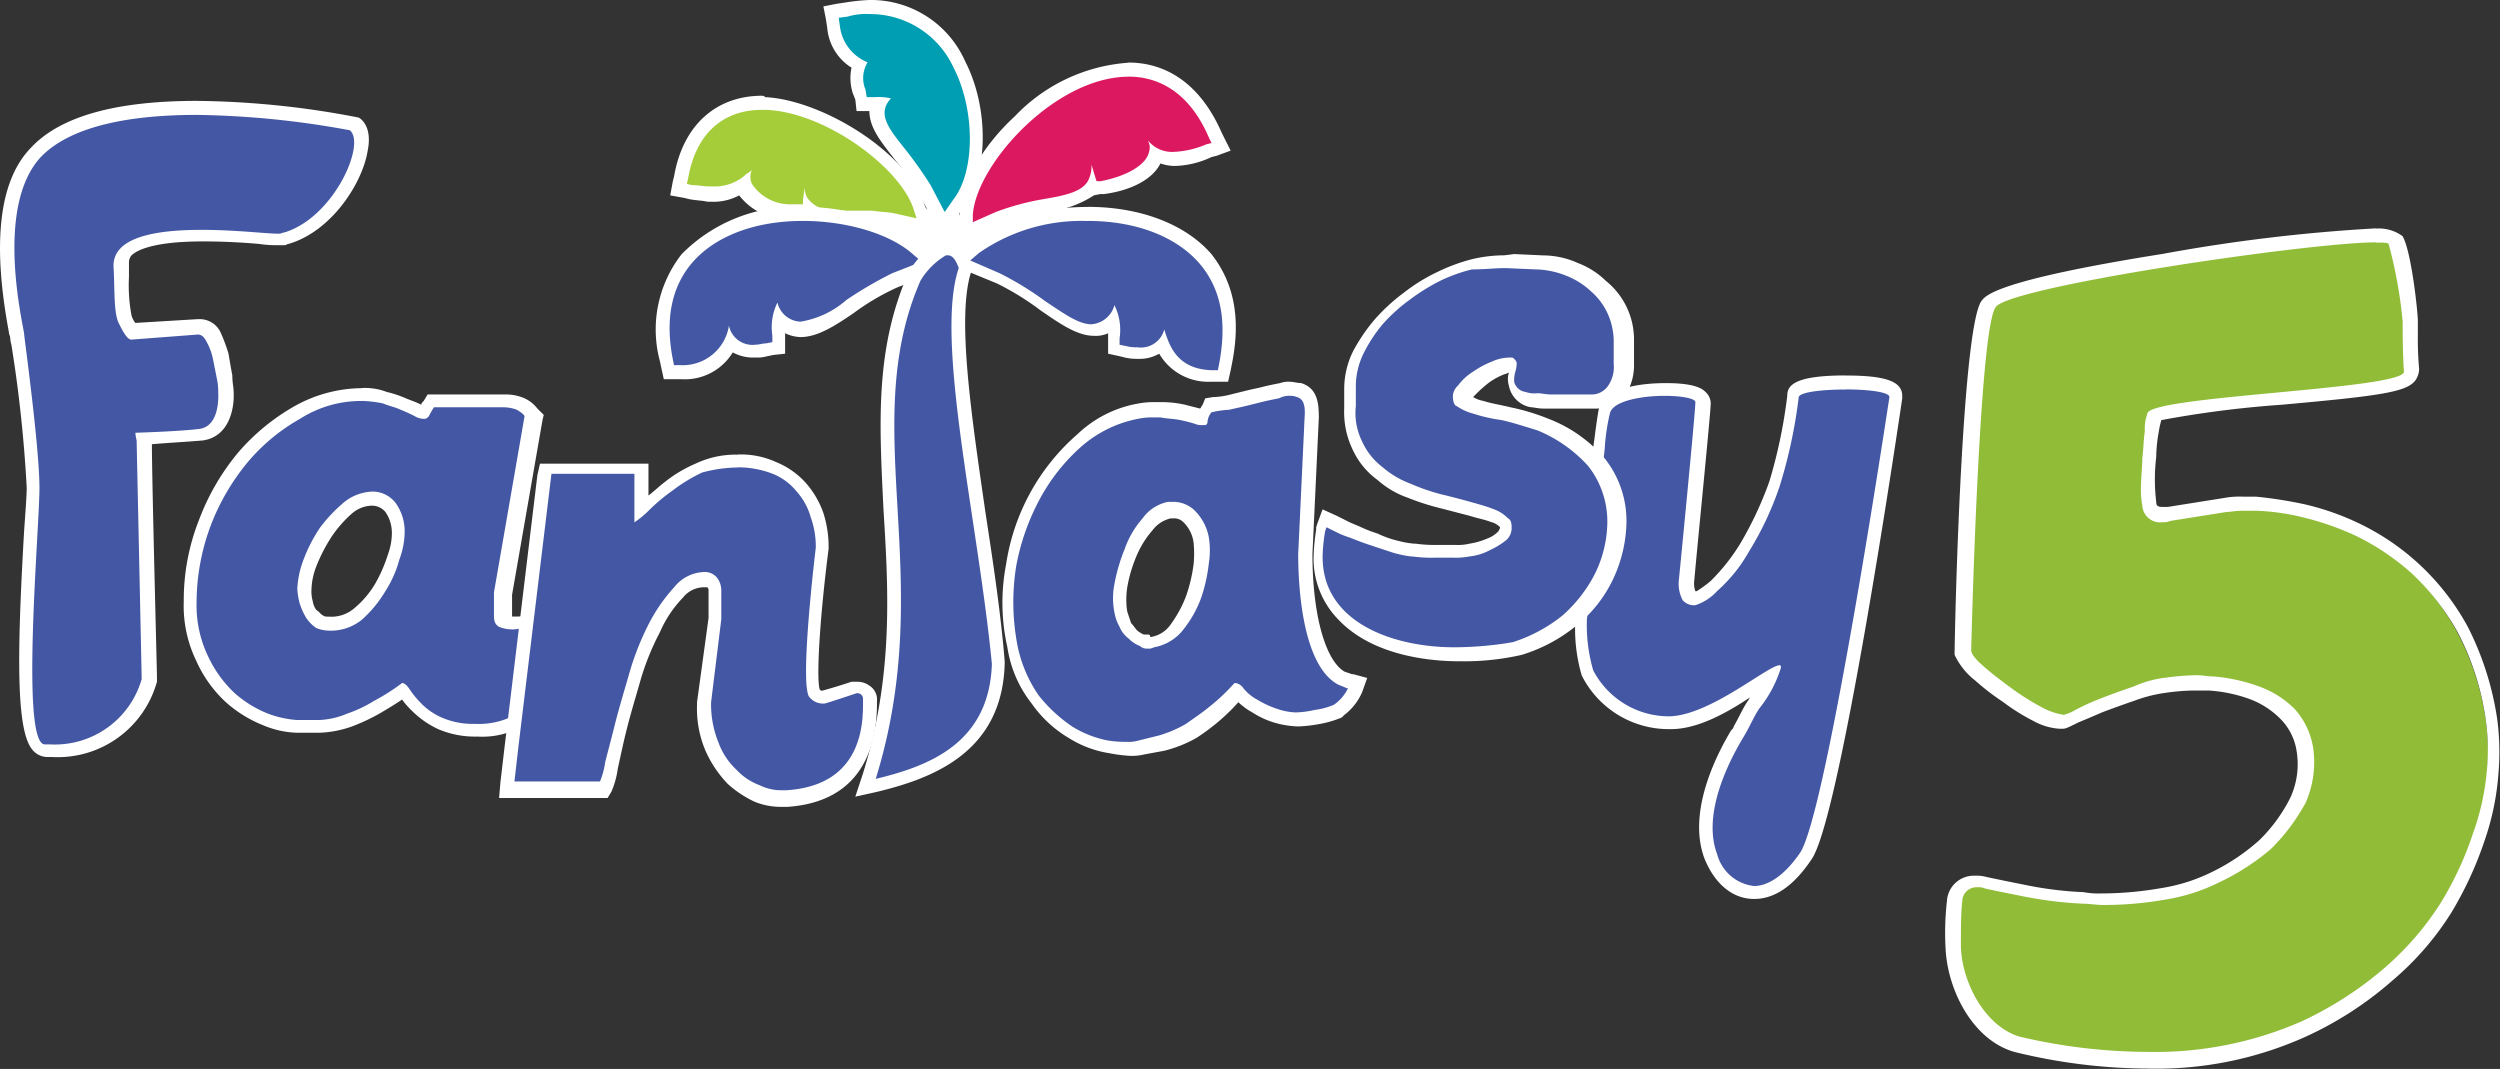 <svg xmlns="http://www.w3.org/2000/svg" width="164.63" height="70.392"><rect width="100%" height="100%" fill="#333333" stroke="none"/><path d="M105.891 52.414a31.5 31.5 0 0 1-6.43-.758c-1.895-.504-3.094-2.84-3.219-4.73 0-.883 0-1.766.063-2.332.05-.551.519-.969 1.074-.949.148-.008.301.011.441.066.504.125 1.133.25 1.828.375 1 .199 2.012.328 3.028.375.316 0 .633.062.945.062.996 0 1.988-.082 2.965-.253a9 9 0 0 0 2.711-.883 8.8 8.8 0 0 0 2.402-1.641 7.2 7.2 0 0 0 1.574-2.141c.391-.761.5-1.628.317-2.46a3.12 3.12 0 0 0-.82-1.704 5 5 0 0 0-1.641-1.074 7.7 7.7 0 0 0-2.145-.504c-.25 0-.504-.062-.82-.062-.504.011-1.012.051-1.512.125a9 9 0 0 0-1.515.375c-.567.191-1.071.375-1.575.566-.503.195-.882.375-1.261.508-.567.25-.629.25-.692.25h-.129a2.4 2.4 0 0 1-1.07-.375 10 10 0 0 1-1.515-.945c-.504-.375-.946-.696-1.387-1.071a2.25 2.25 0 0 1-.82-1.011v-.118c.062-2.648.441-15.894 1.261-17.156.883-1.324 16.211-3.469 19.239-3.469.503 0 .82.063.945.25.394 1.313.625 2.668.695 4.04v.691q-.019.885.063 1.769c0 .125 0 .25-.129.313-.375.441-2.145.633-6.434 1.074-2.398.25-5.676.504-6.18.883l-.125.754c-.062.375-.062.82-.125 1.262 0 .445-.062.882-.062 1.324q-.025.48.062.949a.574.574 0 0 0 .629.566h.317l2.773-.441q.436-.09.883-.062h.633c.789.015 1.574.14 2.332.375.961.234 1.89.57 2.777 1.007a10.9 10.9 0 0 1 2.774 1.895 12.8 12.8 0 0 1 2.332 3.027 13.5 13.5 0 0 1 1.453 4.414c.121.879.14 1.766.062 2.649a13.3 13.3 0 0 1-.695 3.281 19 19 0 0 1-1.637 3.469 13.5 13.5 0 0 1-2.84 3.277 18 18 0 0 1-4.226 2.715 18.4 18.4 0 0 1-7.567 1.449z" style="fill:#90bc37;fill-opacity:1;fill-rule:nonzero;stroke:none" transform="scale(1.333)"/><path d="M117.371 11.984c.375 0 .567 0 .629.063q.515 1.895.695 3.848c0 .503 0 1.574.063 2.46.062.883-12.676 1.2-12.676 2.083a2.2 2.2 0 0 0-.125.882c-.062.375-.062.817-.125 1.325 0 .441-.062.945-.062 1.324-.02.336.003.676.062 1.008a.883.883 0 0 0 1.008.82.8.8 0 0 0 .375-.063l2.777-.441c.188 0 .442-.063.817-.063h.632c.766.028 1.528.133 2.27.313.934.223 1.844.539 2.711.945a12.1 12.1 0 0 1 2.715 1.832 12 12 0 0 1 2.269 2.899 13.3 13.3 0 0 1 1.387 4.289c.121.836.141 1.683.062 2.523a12 12 0 0 1-.691 3.153 16.3 16.3 0 0 1-1.578 3.402 14.5 14.5 0 0 1-2.774 3.219 17.7 17.7 0 0 1-4.101 2.648 18 18 0 0 1-7.566 1.512 27.8 27.8 0 0 1-6.372-.754c-1.703-.504-2.835-2.649-2.902-4.418 0-.883 0-1.703.067-2.27a.706.706 0 0 1 .753-.691.76.76 0 0 1 .375.063c.571.125 1.204.25 1.832.375q1.497.305 3.028.375c.312 0 .629.062.945.062a17.4 17.4 0 0 0 3.027-.254 9.3 9.3 0 0 0 2.774-.883c.91-.433 1.758-.984 2.523-1.636a9.8 9.8 0 0 0 1.703-2.27 4.94 4.94 0 0 0 .375-2.715 3.75 3.75 0 0 0-.882-1.89 4.7 4.7 0 0 0-1.766-1.137 8.5 8.5 0 0 0-2.27-.504c-.253 0-.566-.063-.82-.063a13 13 0 0 0-1.574.125 5.4 5.4 0 0 0-1.574.442c-.571.191-1.075.375-1.578.57-.43.164-.852.352-1.258.567q-.27.163-.571.25h-.062a3.3 3.3 0 0 1-.945-.313 13 13 0 0 1-1.45-.883c-.507-.375-.945-.695-1.39-1.074-.442-.379-.692-.629-.754-.883 0 0 .375-15.765 1.199-16.965.504-1.011 15.516-3.218 18.793-3.218m0-.692a84 84 0 0 0-10.531 1.262c-8.324 1.324-8.766 2.078-8.957 2.332-.883 1.262-1.262 13.559-1.324 17.344v.129l.062.125c.231.441.551.832.945 1.136q.658.588 1.391 1.071c.473.359.981.675 1.512.945.39.215.82.344 1.261.375h.188c.129 0 .254-.062.758-.312.316-.129.758-.317 1.199-.508.508-.188 1.012-.375 1.578-.567a7 7 0 0 1 1.449-.375q.722-.112 1.45-.125h.757a7.2 7.2 0 0 1 2.082.442 4.2 4.2 0 0 1 1.512 1.007c.41.434.676.985.758 1.575a3.96 3.96 0 0 1-.316 2.273 7.9 7.9 0 0 1-1.512 2.078 10.1 10.1 0 0 1-2.336 1.578 8.7 8.7 0 0 1-2.586.817 17 17 0 0 1-2.899.254 4 4 0 0 1-.882-.063 18 18 0 0 1-2.965-.375c-.633-.125-1.262-.254-1.828-.375a1.8 1.8 0 0 0-.571-.062 1.33 1.33 0 0 0-1.386 1.261q-.134 1.197-.063 2.399c.125 2.082 1.387 4.48 3.406 5.047 2.145.531 4.348.808 6.559.82 2.691.07 5.367-.469 7.82-1.574a17.4 17.4 0 0 0 4.289-2.777 14.4 14.4 0 0 0 2.903-3.344 17.8 17.8 0 0 0 1.636-3.532 13 13 0 0 0 .696-3.339c.078-.907.058-1.817-.063-2.715a14.8 14.8 0 0 0-1.449-4.539 12 12 0 0 0-5.238-5.047 13 13 0 0 0-2.836-1.012 21 21 0 0 0-2.399-.375h-.632a4.2 4.2 0 0 0-.946.067l-2.773.441h-.254c-.25 0-.316-.063-.316-.254a9.3 9.3 0 0 1 0-2.207q.01-.634.128-1.262.043-.288.125-.566a52 52 0 0 1 5.926-.758c4.918-.441 6.18-.629 6.621-1.199.118-.168.184-.363.188-.567a17 17 0 0 1-.063-1.703v-.695c0-.375-.312-3.406-.754-4.164a1.97 1.97 0 0 0-1.324-.375z" style="fill:#fff;fill-opacity:1;fill-rule:nonzero;stroke:none" transform="scale(1.333)"/><path d="M2.328 37.086a.7.7 0 0 1-.441-.188c-.758-.82-.696-4.543-.375-10.597.062-1.008.125-1.766.125-2.145 0-1.133-.25-3.531-.692-7.187a.9.9 0 0 0-.062-.375q.002-.136-.067-.254C0 12.109.309 9.145 1.824 7.57c1.387-1.515 4.035-2.273 7.883-2.273 2.59-.012 5.168.262 7.695.82.383.328.512.863.317 1.324-.254 1.454-1.703 3.723-3.66 4.289-.063 0-.125.063-.25.063h-.254a5 5 0 0 1-.883-.063 36 36 0 0 0-2.836-.125c-2.461 0-3.406.442-3.785.821a.82.82 0 0 0-.254.629v.695c-.051.68.015 1.359.191 2.02.188.503.375.566.375.566l3.278-.254a.87.87 0 0 1 .82.508q.222.458.375.945c.094.328.156.668.191 1.008q.064.345.063.695c.062.758-.129 2.016-1.199 2.145-.942.121-1.891.187-2.84.187v.125c0 .129.254 11.418.254 11.672v.125a4.744 4.744 0 0 1-4.86 3.469c.075.125.008.125-.117.125" style="fill:#4357a4;fill-opacity:1;fill-rule:nonzero;stroke:none" transform="scale(1.333)"/><path d="M9.707 5.676a44.3 44.3 0 0 1 7.57.758c.821.632-.757 4.289-3.218 5.046-.063 0-.188.063-.25.063h-.125c-.508 0-2.082-.188-3.723-.188-2.145 0-4.414.313-4.352 1.829.063 1.007 0 2.269.254 2.773.25.508.442.82.629.82l3.281-.25c.188 0 .317.125.442.375.152.274.258.571.316.883l.188.945c.047.227.066.461.062.692 0 0 .125 1.64-.945 1.769-1.008.125-3.148.188-3.148.188.007.125.031.25.062.375 0 .062.25 11.668.25 11.793a4.46 4.46 0 0 1-4.547 3.226h-.25c-1.199-.066-.254-10.66-.254-12.675s-.754-7.446-.754-7.571c0-.316-1.515-6.246.821-8.769 1.574-1.637 4.73-2.082 7.695-2.082m0-.692c-3.977 0-6.75.758-8.199 2.332C-.066 8.957-.379 12.047.438 16.398c0 .129.062.192.062.254q.01.188.062.375c.379 2.34.629 4.696.758 7.063 0 .375-.062 1.199-.129 2.144-.375 6.496-.375 9.965.446 10.848a.96.96 0 0 0 .691.316h.254a5.084 5.084 0 0 0 5.172-3.722v-.25c0-.254-.25-9.715-.25-11.481.695-.062 1.828-.125 2.523-.187 1.325-.192 1.575-1.641 1.512-2.461 0-.188-.062-.375-.062-.758-.063-.312-.125-.691-.188-1.07a9 9 0 0 0-.375-1.012 1.14 1.14 0 0 0-1.074-.691h-.063l-3.089.187a1 1 0 0 1-.192-.375 8 8 0 0 1-.125-1.89v-.696a.55.55 0 0 1 .125-.375c.254-.25 1.074-.691 3.535-.691 1.071 0 2.078.062 2.774.125q.47.07.945.062h.316c.063 0 .125-.062.188-.062 2.144-.629 3.66-3.028 3.91-4.606.191-.945-.125-1.449-.441-1.636a43.5 43.5 0 0 0-8.016-.825Z" style="fill:#fff;fill-opacity:1;fill-rule:nonzero;stroke:none" transform="scale(1.333)"/><path d="M23.52 36.078a3.93 3.93 0 0 1-1.829-.375 9 9 0 0 1-1.136-.758 3.3 3.3 0 0 1-.629-.754c0-.066-.063-.066-.063-.129-.445.317-.883.571-1.261.821q-.67.375-1.391.633c-.481.191-.992.3-1.512.312h-1.07a5.9 5.9 0 0 1-1.578-.312 5.5 5.5 0 0 1-1.703-1.075 6.2 6.2 0 0 1-1.387-1.89 6.5 6.5 0 0 1-.566-2.84c.003-1.332.238-2.656.691-3.91a9.7 9.7 0 0 1 1.894-3.215 9.7 9.7 0 0 1 2.649-2.211 6.3 6.3 0 0 1 3.09-.82c.379.004.761.043 1.133.125.316.125.632.187.945.316.254.125.508.188.758.313.125.062.254.062.316.125a4 4 0 0 1 .25-.442l.129-.125h3.656c.285-.004.567.059.821.188.207.097.382.25.503.445l.063.125-1.512 8.828v1.137c0 .125 0 .25.063.25.156.078.328.121.504.125q.257-.01.507-.063.194-.076.375-.187c.063 0 .188-.063.25-.063a.56.56 0 0 1 .317.063c.242.094.457.246.629.441l.129.125v.946l-.067.253-.062.063a.28.28 0 0 0-.063.187 6 6 0 0 1-.187.758 7 7 0 0 1-.317.883c-.14.356-.355.68-.629.945a3.5 3.5 0 0 1-1.074.696c-.375.004-.941.066-1.636.066m-5.11-11.48a1.78 1.78 0 0 0-1.199.441 7 7 0 0 0-1.133 1.203 8.4 8.4 0 0 0-.762 1.512c-.164.422-.25.871-.25 1.324-.011.231.008.465.063.692.055.199.141.39.25.57.109.137.234.265.375.375q.27.13.57.125a2.04 2.04 0 0 0 1.324-.504 4.3 4.3 0 0 0 1.071-1.324 8 8 0 0 0 .695-1.516q.177-.556.25-1.137a1.98 1.98 0 0 0-.371-1.257 1.02 1.02 0 0 0-.883-.504" style="fill:#4357a4;fill-opacity:1;fill-rule:nonzero;stroke:none" transform="scale(1.333)"/><path d="M17.844 19.805q.54.012 1.074.125c.312.129.629.191.883.316q.352.14.691.316a.86.86 0 0 0 .504.126c.066 0 .129-.063.192-.126q.11-.229.25-.441h3.468q.329.007.633.125c.188.125.313.188.375.313l-1.512 8.707v1.136c0 .313.063.442.254.567.199.078.414.121.629.125.219.004.434-.039.633-.125a.84.84 0 0 1 .375-.125h.125a.23.23 0 0 1 .187.062c.188.098.36.227.508.375v.821c-.129.062-.191.187-.191.441-.063.187-.063.441-.125.691a4 4 0 0 1-.254.821c-.129.312-.32.59-.566.82a3.5 3.5 0 0 1-.946.633c-.5.195-1.039.281-1.574.25a3.8 3.8 0 0 1-1.641-.313 3.2 3.2 0 0 1-1.007-.695 4.7 4.7 0 0 1-.571-.695c-.125-.188-.25-.313-.375-.313a10 10 0 0 1-1.386.883 6.4 6.4 0 0 1-1.329.629 3.9 3.9 0 0 1-1.386.316h-1.071a5 5 0 0 1-1.453-.316 5.6 5.6 0 0 1-1.636-1.004 5.9 5.9 0 0 1-1.325-1.832 5.8 5.8 0 0 1-.566-2.648c.004-1.293.238-2.575.691-3.786a11.1 11.1 0 0 1 1.832-3.148 9.4 9.4 0 0 1 2.586-2.145 5.6 5.6 0 0 1 3.028-.882m-1.516 11.347a2.42 2.42 0 0 0 1.574-.566 6 6 0 0 0 1.133-1.387 5.6 5.6 0 0 0 .695-1.574c.153-.406.239-.832.254-1.262a2.4 2.4 0 0 0-.441-1.515 1.43 1.43 0 0 0-1.137-.567 2.36 2.36 0 0 0-1.387.504 7.7 7.7 0 0 0-1.203 1.262 7.5 7.5 0 0 0-.816 1.574 4.6 4.6 0 0 0-.316 1.453q.018.383.124.754c.079.242.184.477.317.695.133.2.305.371.504.504.222.086.457.129.695.125m1.516-11.98a6.9 6.9 0 0 0-3.282.883 10.5 10.5 0 0 0-2.773 2.269 11.5 11.5 0 0 0-1.953 3.344 10.8 10.8 0 0 0-.758 4.035 6.24 6.24 0 0 0 .629 2.965 6.2 6.2 0 0 0 1.453 2.019 6.2 6.2 0 0 0 1.828 1.133c.539.231 1.117.36 1.703.375h1.071a5.3 5.3 0 0 0 1.64-.316c.5-.192.989-.422 1.45-.692.316-.191.632-.375 1.011-.632.168.23.36.441.567.632.351.336.758.614 1.199.821a4.6 4.6 0 0 0 1.957.375 4 4 0 0 0 1.828-.317 3.2 3.2 0 0 0 1.203-.758 2.65 2.65 0 0 0 .692-1.007q.199-.458.316-.946l.187-.757v-.063l.126-.062.066-.192v-.062l.062-.125v-1.2l-.191-.191a3 3 0 0 0-.691-.504 1.1 1.1 0 0 0-.442-.062.8.8 0 0 0-.375.062 4 4 0 0 1-.445.192 1 1 0 0 1-.375.062h-.25v-1.074l1.504-8.633.062-.254-.316-.312a1.64 1.64 0 0 0-.629-.504 2.25 2.25 0 0 0-.945-.192h-3.848l-.191.317c-.063.062-.125.125-.125.187-.25-.125-.442-.187-.754-.312a5.3 5.3 0 0 0-.95-.317 2.96 2.96 0 0 0-1.261-.191zm-1.512 11.289c-.191 0-.316 0-.375-.063-.129-.062-.191-.191-.316-.254a.9.9 0 0 1-.188-.441 1.7 1.7 0 0 1-.066-.566 3.4 3.4 0 0 1 .254-1.2 8.2 8.2 0 0 1 .757-1.453c.286-.418.622-.8 1.004-1.133a1.55 1.55 0 0 1 1.008-.375.87.87 0 0 1 .633.317c.215.312.324.687.316 1.07-.007.344-.07.688-.191 1.012a7.3 7.3 0 0 1-.629 1.449c-.266.453-.609.86-1.012 1.199-.328.293-.757.45-1.199.442z" style="fill:#fff;fill-opacity:1;fill-rule:nonzero;stroke:none" transform="scale(1.333)"/><path d="M38.531 39.484a2.9 2.9 0 0 1-1.133-.254 3.9 3.9 0 0 1-1.261-.82 6.4 6.4 0 0 1-1.012-1.449 5.5 5.5 0 0 1-.441-2.207l.504-4.102v-1.386a.85.85 0 0 0-.126-.375c-.062-.063-.124-.125-.374-.125a1.76 1.76 0 0 0-1.325.629 7.7 7.7 0 0 0-1.199 1.765c-.402.766-.719 1.57-.945 2.402-.254.883-.508 1.704-.696 2.461a16 16 0 0 0-.441 1.954c-.187.82-.254.945-.316 1.011l-.125.188h-4.797l.254-2.02 1.703-13.875h4.73v1.957l.188-.191c.316-.313.695-.629 1.136-1.008a16 16 0 0 1 1.516-.953 4.9 4.9 0 0 1 1.953-.441 4.05 4.05 0 0 1 1.832.375c.489.242.934.558 1.324.945.368.398.645.871.821 1.387.179.527.265 1.082.25 1.64-.375 3.219-.633 6.688-.375 7.192a.57.57 0 0 0 .441.187c.188-.062 1.008-.312 1.512-.504h.191a1 1 0 0 1 .375.125c.16.121.254.309.25.508v.125c0 2.965-1.386 4.605-4.097 4.793h-.317z" style="fill:#4357a4;fill-opacity:1;fill-rule:nonzero;stroke:none" transform="scale(1.333)"/><path d="M36.449 23.086c.582 0 1.16.105 1.703.312a2.9 2.9 0 0 1 1.203.883c.325.364.563.793.692 1.262.176.484.262 1 .254 1.516 0 0-.821 6.75-.317 7.379a.87.87 0 0 0 .758.316c.063 0 1.574-.508 1.574-.508h.063a.27.27 0 0 1 .254.254c0 .883.187 4.289-3.785 4.539h-.317a2.4 2.4 0 0 1-1.008-.25 2.95 2.95 0 0 1-1.136-.758 3.44 3.44 0 0 1-.883-1.324 5 5 0 0 1-.375-2.019l.504-4.098v-1.449a1.04 1.04 0 0 0-.188-.571.77.77 0 0 0-.633-.312 1.96 1.96 0 0 0-1.511.758c-.5.55-.926 1.164-1.262 1.828-.391.765-.707 1.57-.945 2.398-.254.883-.504 1.703-.696 2.461-.187.758-.375 1.449-.503 1.957a3.8 3.8 0 0 1-.254.945h-4.227l.188-1.64 1.64-13.559h4.098v2.399q.41-.276.758-.633.527-.517 1.136-.945c.45-.344.938-.641 1.45-.883a7 7 0 0 1 1.765-.25m0-.633a4.6 4.6 0 0 0-2.082.441 6.6 6.6 0 0 0-1.574.95c-.25.187-.504.441-.758.628v-1.574h-5.359l-.129.567-1.637 13.562-.191 1.637-.063.75h5.36l.191-.317a4.3 4.3 0 0 0 .313-1.136c.128-.567.253-1.199.445-1.953.187-.758.441-1.575.691-2.461.239-.809.559-1.59.949-2.332a5.7 5.7 0 0 1 1.137-1.703 1.33 1.33 0 0 1 1.07-.508h.129a.2.2 0 0 1 .063.129v1.386l-.57 4.161v.128a5.3 5.3 0 0 0 .445 2.332 5.7 5.7 0 0 0 1.07 1.575c.395.359.844.656 1.324.882.403.165.829.25 1.262.254h.375c3.66-.254 4.414-2.964 4.414-5.109v-.125a.81.81 0 0 0-.375-.754 1 1 0 0 0-.566-.191h-.317c-.566.191-1.199.375-1.449.441-.062 0-.062 0-.125-.062-.187-.692.063-4.036.442-6.938a5.5 5.5 0 0 0-.254-1.766 4.5 4.5 0 0 0-.883-1.511 4 4 0 0 0-1.453-1.016 4.2 4.2 0 0 0-1.895-.375z" style="fill:#fff;fill-opacity:1;fill-rule:nonzero;stroke:none" transform="scale(1.333)"/><path d="M55.75 36.961a6 6 0 0 1-1.012-.063 5.73 5.73 0 0 1-3.593-2.398 7.3 7.3 0 0 1-1.137-2.652 12 12 0 0 1-.063-3.973 13 13 0 0 1 1.2-3.531 8.2 8.2 0 0 1 2.207-2.649 5.9 5.9 0 0 1 2.902-1.39q.404-.076.82-.063h.313c.316.063.695.063.949.129.254.047.508.109.754.188q.158.022.316.062.111-.212.188-.441l.062-.188h.192c.289-.07.586-.113.882-.129.25-.062.567-.125.821-.187.25-.063.504-.125.82-.188l.883-.191c.125 0 .25-.063.375-.063a1.1 1.1 0 0 1 .441.063c.504.125.692.504.629 1.324l-.316 6.75c0 3.219.695 5.551 1.769 6.117l.442.192.375.062-.063.375a2.7 2.7 0 0 1-.758 1.008h-.125c-.316.129-.632.191-1.011.316a6 6 0 0 1-1.008.125 4.1 4.1 0 0 1-2.145-.691c-.316-.254-.57-.441-.757-.633l-.063-.062c-.375.375-.758.758-1.074 1.008q-.575.52-1.262.882c-.433.297-.93.492-1.449.571l-1.008.187a.67.67 0 0 1-.508.125zm2.27-11.797h-.188c-.43.098-.809.344-1.074.691-.344.43-.641.895-.883 1.391a4.9 4.9 0 0 0-.441 1.637 4.7 4.7 0 0 0 0 1.324c.062.191.128.441.191.633a.96.96 0 0 0 .375.504q.194.187.441.316a.5.5 0 0 0 .313.063h.254c.484-.086.914-.36 1.199-.758.371-.445.648-.961.82-1.512a7.8 7.8 0 0 0 .375-1.641 3.1 3.1 0 0 0 0-1.136 2.47 2.47 0 0 0-.629-1.199 1.3 1.3 0 0 0-.753-.313" style="fill:#4357a4;fill-opacity:1;fill-rule:nonzero;stroke:none" transform="scale(1.333)"/><path d="M63.699 19.555a.8.8 0 0 1 .375.062c.188.063.442.188.375 1.008l-.316 6.75c0 1.262.125 5.426 1.953 6.434.129.062.316.125.445.191h.063a2.1 2.1 0 0 1-.696.816c-.3.129-.621.215-.945.254a4.7 4.7 0 0 1-.945.125 3.2 3.2 0 0 1-.758-.125 4.9 4.9 0 0 1-1.137-.504c-.265-.14-.5-.336-.691-.57a.55.55 0 0 0-.375-.25h-.063c-.367.41-.769.793-1.199 1.137-.375.312-.758.566-1.203.883a6.1 6.1 0 0 1-1.324.566l-1.008.25a1.7 1.7 0 0 1-.57.066 5.5 5.5 0 0 1-.946-.066 5.2 5.2 0 0 1-1.765-.691 7.4 7.4 0 0 1-1.641-1.516 6.6 6.6 0 0 1-1.07-2.523 11.3 11.3 0 0 1-.063-3.848c.215-1.192.621-2.34 1.2-3.402a9.4 9.4 0 0 1 2.085-2.594 5.96 5.96 0 0 1 2.774-1.324q.376-.076.758-.063h.316c.313.063.629.063.945.125q.382.075.758.192c.117.05.246.07.375.062h.125c.063 0 .125-.062.125-.188a.86.86 0 0 1 .188-.441q.438-.105.883-.129c.253-.062.57-.125.82-.187l.758-.188c.254-.066.566-.129.883-.191a1.1 1.1 0 0 1 .503-.125m-6.996 12.492a.56.56 0 0 0 .317-.066 2.35 2.35 0 0 0 1.449-.879 5.6 5.6 0 0 0 .883-1.578 8 8 0 0 0 .375-1.704 4 4 0 0 0 0-1.261 2.5 2.5 0 0 0-.754-1.387 1.53 1.53 0 0 0-.945-.375h-.317a2.03 2.03 0 0 0-1.258.816c-.39.442-.691.957-.883 1.512a8.7 8.7 0 0 0-.503 1.707 3.6 3.6 0 0 0 0 1.449c.043.243.129.477.25.692.093.226.246.422.441.57.16.168.352.293.566.375a.47.47 0 0 0 .375.125m7.008-13.18a1.1 1.1 0 0 0-.445.063c-.313.062-.629.125-.883.191-.25.063-.566.125-.816.188l-.758.187a3.8 3.8 0 0 1-.883.129l-.375.063-.125.312c-.062.063-.062.129-.129.192l-.754-.192a5.2 5.2 0 0 0-1.011-.125h-.375a4.2 4.2 0 0 0-.883.063 5.77 5.77 0 0 0-3.028 1.515 10.6 10.6 0 0 0-3.531 6.434 10 10 0 0 0 .063 4.098 5.9 5.9 0 0 0 1.199 2.777 5.9 5.9 0 0 0 1.832 1.703 5.3 5.3 0 0 0 2.015.754q.503.099 1.012.129c.231.008.465-.012.692-.067l1.011-.187a6.4 6.4 0 0 0 1.575-.629 10.6 10.6 0 0 0 1.253-.949q.434-.382.821-.817c.207.196.441.368.691.504.406.262.856.457 1.324.567q.47.112.946.125a7 7 0 0 0 1.074-.125 5.2 5.2 0 0 0 1.074-.317l.125-.125a2.8 2.8 0 0 0 .883-1.132l.25-.696-.691-.187h-.063l-.375-.129c-.949-.567-1.578-2.836-1.578-5.801l.316-6.75c0-.695-.062-1.453-.882-1.703-.188 0-.375-.063-.567-.063zm-7.004 12.489h-.187a1.5 1.5 0 0 1-.317-.188c-.125-.129-.187-.254-.312-.375l-.191-.57a3.8 3.8 0 0 1 0-1.199 7 7 0 0 1 .441-1.512c.199-.484.476-.934.82-1.324.219-.289.531-.489.883-.571h.125a.64.64 0 0 1 .504.188c.277.269.457.629.504 1.012q.052.534 0 1.07a7.8 7.8 0 0 1-.375 1.578 6 6 0 0 1-.754 1.387c-.234.344-.602.57-1.012.629 0-.125-.062-.125-.125-.125z" style="fill:#fff;fill-opacity:1;fill-rule:nonzero;stroke:none" transform="scale(1.333)"/><path d="M86.656 44.09a2.5 2.5 0 0 1-2.144-1.832c-.821-2.207.754-5.047 1.324-5.992.062-.063.062-.125.125-.188.254-.441.441-.883.695-1.262a1.4 1.4 0 0 1 .25-.375c.192-.25.442-.695.633-1.007a3.8 3.8 0 0 0-.633.441c-1.133.754-2.898 1.828-4.347 1.891h-.063a4.53 4.53 0 0 1-4.039-2.461 7.5 7.5 0 0 1-.312-2.711c.062-.375.062-.946.125-1.574.062-.696.125-1.387.25-2.208.066-.757.191-1.574.253-2.402.063-.824.188-1.574.25-2.269l.067-.442q.094-.756.187-1.324c.25-1.07 2.399-1.137 3.028-1.137a2.97 2.97 0 0 1 1.703.375.48.48 0 0 1 .125.317c0 .504-.754 8.011-.817 8.828-.007.238.036.476.125.695.063.063.125.125.375.125 0 0 .188 0 .883-.566a8.3 8.3 0 0 0 1.512-1.891 21.4 21.4 0 0 0 1.516-3.152c.445-1.414.742-2.871.882-4.348 0-.191.063-.695 2.586-.695 2.457 0 2.457.504 2.457.695-.125.883-3.09 20.75-4.476 22.703-.821 1.137-1.641 1.766-2.524 1.766z" style="fill:#4357a4;fill-opacity:1;fill-rule:nonzero;stroke:none" transform="scale(1.333)"/><path d="M91.195 19.238c1.075 0 2.145.125 2.145.375 0 0-3.09 20.559-4.414 22.516-.821 1.199-1.641 1.641-2.27 1.641a2.13 2.13 0 0 1-1.828-1.575c-.883-2.336 1.133-5.488 1.387-5.925.25-.438.441-.883.691-1.262a6.1 6.1 0 0 0 1.074-2.02c0-.062 0-.125-.062-.125-.57 0-3.406 2.461-5.426 2.524h-.062a4.22 4.22 0 0 1-3.723-2.27 8 8 0 0 1-.312-2.523c.062-.375.062-.946.125-1.578.062-.692.125-1.387.253-2.207.063-.754.188-1.575.25-2.399.063-.824.188-1.574.254-2.269a10 10 0 0 1 .25-1.703c.125-.633 1.575-.883 2.711-.883.821 0 1.516.125 1.516.312 0 .508-.82 8.832-.82 8.832-.028.328.039.653.187.946a.74.74 0 0 0 .633.253c.41-.136.781-.375 1.07-.695a7.5 7.5 0 0 0 1.578-1.957 15.5 15.5 0 0 0 1.512-3.215c.449-1.441.766-2.918.945-4.414.063-.254 1.2-.375 2.336-.375m0-.695c-2.586 0-2.902.504-2.902 1.008a25 25 0 0 1-.883 4.226 17.7 17.7 0 0 1-1.449 3.09 9.7 9.7 0 0 1-1.453 1.832 6 6 0 0 1-.692.504h-.062a1.1 1.1 0 0 1-.063-.441c.125-1.454.821-8.391.821-8.832a.77.77 0 0 0-.254-.567c-.125-.125-.442-.441-1.953-.441-.946 0-3.09.125-3.344 1.386q-.094.569-.188 1.325l-.062.441c-.063.695-.191 1.453-.254 2.27-.062.82-.187 1.64-.25 2.402-.066.762-.191 1.512-.254 2.207-.062.695-.125 1.199-.125 1.574a8.2 8.2 0 0 0 .313 2.84 4.81 4.81 0 0 0 4.351 2.649h.063c1.324 0 2.777-.821 3.91-1.575-.063.063-.063.125-.125.188-.25.375-.442.82-.695 1.262 0 .062-.063.125-.125.187-.567.945-2.208 3.91-1.325 6.309.504 1.261 1.387 2.019 2.461 2.019 1.008 0 1.953-.633 2.836-1.957 1.391-1.957 4.164-20.625 4.481-22.769v-.125c0-.696-.758-1.008-2.778-1.008z" style="fill:#fff;fill-opacity:1;fill-rule:nonzero;stroke:none" transform="scale(1.333)"/><path d="M71.836 32.355c-2.402 0-4.481-.695-5.68-1.89a3.77 3.77 0 0 1-1.133-2.965q.025-.634.125-1.262v-.062l.192-.567.945.442c.063 0 .125.062.504.187.316.125.629.254 1.008.375l1.137.375q.415.076.82.192h.062q.534.07 1.075.062h1.07q.35.01.695-.062a5.4 5.4 0 0 0 .946-.254c.253-.11.488-.258.695-.442a.59.59 0 0 0 .187-.441c0-.125 0-.125-.062-.191a1.9 1.9 0 0 0-.633-.375q-.557-.211-1.133-.375a46 46 0 0 0-1.453-.375 13 13 0 0 1-1.512-.504 5.3 5.3 0 0 1-1.449-.821 4.25 4.25 0 0 1-1.074-1.324 4.4 4.4 0 0 1-.375-1.89v-.95a3.5 3.5 0 0 1 .441-1.765 4.9 4.9 0 0 1 1.008-1.516 9 9 0 0 1 1.391-1.262 8 8 0 0 1 1.574-.945c.566-.25 1.137-.441 1.641-.629.492-.125 1-.191 1.511-.191l1.575.062a4.4 4.4 0 0 1 1.574.317c.484.199.933.476 1.328.82.379.34.699.746.945 1.199.239.445.367.945.375 1.449v1.203c.051.473-.086.946-.375 1.325a1.31 1.31 0 0 1-1.074.504h-2.711a1.8 1.8 0 0 1-.633-.063.94.94 0 0 1-.82-.82 1.14 1.14 0 0 1 .066-.633v-.313a2.8 2.8 0 0 0-.695.125q-.47.165-.883.442a3.4 3.4 0 0 0-.695.633 6 6 0 0 0-.188.312c-.011.09.012.18.063.254.23.152.488.258.758.313.449.148.914.253 1.386.316q.938.213 1.829.566a6 6 0 0 1 2.652 1.895 4.43 4.43 0 0 1 1.008 3.148 6.26 6.26 0 0 1-.633 2.586 6.05 6.05 0 0 1-1.703 2.145 7.8 7.8 0 0 1-2.586 1.387 16.8 16.8 0 0 1-3.09.253z" style="fill:#4357a4;fill-opacity:1;fill-rule:nonzero;stroke:none" transform="scale(1.333)"/><path d="M74.293 13.246h.125l1.453.063c.52.011 1.031.121 1.512.316.445.176.851.43 1.199.754.348.297.625.664.82 1.074.196.414.301.867.317 1.324v1.2a1.62 1.62 0 0 1-.317 1.136.99.99 0 0 1-.82.375h-1.891c-.375 0-.503-.062-.757-.062-.192.023-.387 0-.567-.063a.67.67 0 0 1-.566-.508 1.5 1.5 0 0 1 .062-.503c.035-.122.059-.247.063-.375 0-.063 0-.125-.125-.25-.067-.063-.067-.063-.192-.063h-.062c-.281.008-.563.07-.82.188-.332.128-.653.3-.946.503-.293.18-.551.418-.758.696a.76.76 0 0 0-.25.504c0 .375.125.504.188.504.25.175.527.3.82.375.453.148.918.254 1.387.316.57.125 1.137.316 1.766.504a6.9 6.9 0 0 1 2.523 1.766c.648.828.984 1.855.945 2.902a5.9 5.9 0 0 1-.629 2.461 7 7 0 0 1-1.574 2.015 7.6 7.6 0 0 1-2.461 1.325c-.937.164-1.886.246-2.84.254h-.062c-2.961 0-6.559-1.2-6.496-4.543q.019-.603.125-1.2l.066-.187.629.312q.246.111.504.192c.316.125.633.25 1.012.375l1.133.375c.289.086.586.148.882.187h.067c.355.047.711.071 1.07.063h1.012c.25.008.504-.016.754-.063a2.7 2.7 0 0 0 1.011-.312c.293-.133.571-.301.821-.508a.8.8 0 0 0 .25-.629c0-.254-.063-.375-.188-.441a1.8 1.8 0 0 0-.695-.442c-.316-.129-.758-.254-1.199-.375a41 41 0 0 0-1.449-.375 10 10 0 0 1-1.454-.508 4.5 4.5 0 0 1-1.386-.816 3.3 3.3 0 0 1-1.008-1.258 3.17 3.17 0 0 1-.317-1.765v-.946a3.7 3.7 0 0 1 .375-1.64c.258-.52.575-1.008.946-1.45q.597-.674 1.324-1.203.717-.54 1.516-.945a8 8 0 0 1 1.574-.566c.629 0 1.137-.063 1.574-.063m0-.633a7 7 0 0 0-1.574.192 9 9 0 0 0-1.703.629 8.8 8.8 0 0 0-1.641 1.011 9.3 9.3 0 0 0-1.449 1.325 8.8 8.8 0 0 0-1.074 1.574 4.2 4.2 0 0 0-.442 1.89v.946a4.26 4.26 0 0 0 .442 2.082 3.8 3.8 0 0 0 1.203 1.449c.441.391.953.691 1.511.883.512.207 1.04.375 1.575.508.504.125.945.25 1.453.375.375.125.754.187 1.07.312a.9.9 0 0 1 .442.254c0 .125-.063.125-.063.187a1.45 1.45 0 0 1-.566.375 3.7 3.7 0 0 1-.883.254 2.4 2.4 0 0 1-.633.063h-1.008a7 7 0 0 1-1.011-.063h-.063a4.4 4.4 0 0 1-.754-.129 5 5 0 0 1-1.074-.375 6.6 6.6 0 0 1-.945-.375c-.317-.125-.442-.187-.442-.187l-.633-.316-.691-.313-.254.691-.062.192v.125q-.102.628-.125 1.262a4.3 4.3 0 0 0 1.261 3.214c1.766 1.832 4.731 2.02 5.926 2.02h.063c1.015.016 2.031-.09 3.027-.316a7.9 7.9 0 0 0 2.711-1.45 6.5 6.5 0 0 0 1.765-2.207 6.9 6.9 0 0 0 .696-2.711 4.96 4.96 0 0 0-1.074-3.343 6.9 6.9 0 0 0-2.774-1.953 10.7 10.7 0 0 0-1.894-.571c-.504-.125-.946-.187-1.325-.312a1.4 1.4 0 0 1-.504-.192l.125-.125q.3-.306.633-.566c.25-.188.528-.336.821-.445.062 0 .125-.063.187-.063a1.1 1.1 0 0 0 0 .633 1.34 1.34 0 0 0 1.074 1.07c.125 0 .375.067.629.067h2.649a1.91 1.91 0 0 0 1.386-.633 2.75 2.75 0 0 0 .446-1.574v-1.2a3.72 3.72 0 0 0-1.391-2.902 4 4 0 0 0-1.387-.883 4.2 4.2 0 0 0-1.703-.375l-1.445-.066c-.442.062-.504.062-.504.062z" style="fill:#fff;fill-opacity:1;fill-rule:nonzero;stroke:none" transform="scale(1.333)"/><path d="M47.738 10.473c.129-2.59 4.164-7.067 8.012-7.067 1.324 0 3.148.567 4.289 3.219l.25.566-.566.188a5.2 5.2 0 0 1-1.703.375 1.8 1.8 0 0 1-.883-.188c-.254.758-1.199 1.387-2.649 1.575l-.504.062-.066-.125c-.441.567-1.258.695-2.332.945a11 11 0 0 0-2.27.633l-1.64.699z" style="fill:#dc1860;fill-opacity:1;fill-rule:nonzero;stroke:none" transform="scale(1.333)"/><path d="M55.75 3.785c1.199 0 2.902.504 3.977 3.027l.125.254-.254.063a4.6 4.6 0 0 1-1.637.375A1.53 1.53 0 0 1 56.762 7l-.067-.066c.11.171.133.378.067.57-.129.629-1.074 1.199-2.403 1.449h-.187l-.059-.183c-.191-.633-.129-.442-.191-.633.012.238-.031.476-.125.695-.254.629-1.137.82-2.27 1.008q-1.197.206-2.336.633l-1.132.504v-.375c.187-2.524 4.097-6.813 7.695-6.813m0-.691a8.56 8.56 0 0 0-5.617 2.644c-1.641 1.512-2.649 3.34-2.711 4.731v.375l-.063 1.136 1.008-.441 1.137-.504a16 16 0 0 1 2.207-.57 5.3 5.3 0 0 0 2.332-.821l.316-.062h.188c1.39-.188 2.402-.754 2.777-1.512.223.078.457.121.692.125a4.5 4.5 0 0 0 1.832-.441l.25-.063.695-.254-.317-.629-.125-.253C59.031 3.535 56.949 3.09 55.75 3.09Z" style="fill:#fff;fill-opacity:1;fill-rule:nonzero;stroke:none" transform="scale(1.333)"/><path d="M44.02 10.848a5.4 5.4 0 0 0-1.008-.063h-1.703a2.3 2.3 0 0 1-1.325-.312h-.949c-1.133-.063-2.015-.508-2.332-1.262a.18.18 0 0 0-.062-.125 2.8 2.8 0 0 1-1.575.441h-.191a4.7 4.7 0 0 1-.883-.129l-.504-.062.125-.57c.442-2.395 1.891-3.719 4.035-3.719h.188c3.219.125 7.004 3.09 7.633 5.234l.25.946z" style="fill:#a4cd39;fill-opacity:1;fill-rule:nonzero;stroke:none" transform="scale(1.333)"/><path d="M37.648 5.426h.192c3.027.125 6.75 2.965 7.316 4.984l.125.375-1.136-.254c-.317-.062-.692-.062-1.071-.125h-1.703a1.66 1.66 0 0 1-1.387-.504.79.79 0 0 1-.191-.757c-.059.25-.098.5-.125.757v.188h-.504a2.26 2.26 0 0 1-2.019-1.008.86.86 0 0 1 0-.695.8.8 0 0 1-.254.191 2.27 2.27 0 0 1-1.703.629H35c-.25 0-.504-.062-.82-.062l-.25-.063.062-.254c.375-2.207 1.703-3.402 3.656-3.402m0-.696c-2.269 0-3.91 1.45-4.347 3.977l-.063.25-.129.695.696.125.254.063c.312.062.629.062.882.125h.188c.48.023.961-.086 1.387-.313a3.11 3.11 0 0 0 2.461 1.2h.82c.433.203.906.312 1.387.312h1.765c.375 0 .696.066 1.012.066l1.133.25 1.074.254-.316-1.074-.125-.375c-.758-2.711-5.11-5.359-7.95-5.488 0-.063-.062-.063-.129-.063z" style="fill:#fff;fill-opacity:1;fill-rule:nonzero;stroke:none" transform="scale(1.333)"/><path d="M32.918 17.852c-.375-2.082-.063-3.786 1.012-5.047 1.195-1.45 3.277-2.207 5.738-2.207 2.207 0 4.477.695 5.676 1.765l.82.758-1.957.691c-.773.379-1.512.821-2.207 1.329-.945.629-1.703 1.132-2.457 1.132a1.7 1.7 0 0 1-1.074-.441c0 .254-.063.504-.063.82v.629l-.633.067c-.187 0-.375.062-.503.062a1.64 1.64 0 0 1-1.262-.441 2.54 2.54 0 0 1-2.457 1.511h-.571Z" style="fill:#4357a4;fill-opacity:1;fill-rule:nonzero;stroke:none" transform="scale(1.333)"/><path d="M39.668 10.914c2.144 0 4.289.629 5.422 1.637l.445.375-1.453.57c-.785.387-1.543.832-2.27 1.324a4.53 4.53 0 0 1-2.269 1.071 1.225 1.225 0 0 1-1.137-.946 2.77 2.77 0 0 0-.25 1.641v.316l-.316.063c-.188 0-.317.062-.504.062a1.184 1.184 0 0 1-1.324-.941 2.31 2.31 0 0 1-2.399 1.953h-.316l-.063-.312q-.567-2.937.946-4.731c1.136-1.324 3.09-2.082 5.488-2.082m0-.695a7.9 7.9 0 0 0-5.992 2.336 6.04 6.04 0 0 0-1.074 5.297l.066.316.125.566h.883a2.77 2.77 0 0 0 2.523-1.324 2.1 2.1 0 0 0 1.133.25q.288.018.57-.062l.313-.063.57-.062v-1.012c.235.117.492.18.754.191.82 0 1.641-.504 2.652-1.199a11.7 11.7 0 0 1 2.145-1.258l1.453-.57 1.008-.375-.82-.754-.442-.375c-1.262-1.207-3.597-1.902-5.867-1.902" style="fill:#fff;fill-opacity:1;fill-rule:nonzero;stroke:none" transform="scale(1.333)"/><path d="M59.852 18.543a2.49 2.49 0 0 1-2.403-1.574 1.85 1.85 0 0 1-1.199.441 2.3 2.3 0 0 1-.629-.062l-.633-.125V15.77c-.246.296-.621.46-1.008.441-.757 0-1.515-.504-2.46-1.199a15 15 0 0 0-2.208-1.391l-1.886-.816.883-.758c1.199-1.012 3.277-1.574 5.421-1.574 2.524 0 4.668.816 5.868 2.332q1.606 1.986.945 5.109l-.125.566z" style="fill:#4357a4;fill-opacity:1;fill-rule:nonzero;stroke:none" transform="scale(1.333)"/><path d="M53.73 10.914c2.461 0 4.481.816 5.614 2.207 1.011 1.262 1.261 2.836.883 4.856l-.063.312h-.316c-1.703-.062-2.078-1.199-2.332-2.016-.149.59-.723.973-1.325.883a1.9 1.9 0 0 1-.57-.062l-.312-.063v-.316a2.77 2.77 0 0 0-.254-1.641 1.28 1.28 0 0 1-1.133.946c-.633 0-1.324-.504-2.274-1.133a15.4 15.4 0 0 0-2.269-1.391l-1.449-.629.441-.375a8.86 8.86 0 0 1 5.359-1.574m0-.695c-2.207 0-4.414.632-5.609 1.703l-.445.375-.821.691 1.012.442 1.387.57a13.5 13.5 0 0 1 2.144 1.324c1.008.695 1.829 1.262 2.649 1.262.238.015.476-.028.695-.125v1.008l.567.125.253.062c.204.051.418.07.629.067.375.019.747-.067 1.075-.254a2.8 2.8 0 0 0 2.519 1.386h.883l.129-.566.062-.316c.442-2.207.125-3.973-1.011-5.422-1.258-1.453-3.465-2.336-6.118-2.336Z" style="fill:#fff;fill-opacity:1;fill-rule:nonzero;stroke:none" transform="scale(1.333)"/><path d="M45.66 9.273c-.375-.57-.82-1.136-1.199-1.64-.758-.945-1.391-1.703-1.074-2.524h-.817l-.191-.566a1.94 1.94 0 0 1 0-1.328 2.43 2.43 0 0 1-1.262-1.828l-.062-.821.757-.125a7 7 0 0 1 1.133-.125 4.89 4.89 0 0 1 4.481 2.836c1.136 2.207 1.07 5.364 0 6.875l-.758 1.012z" style="fill:#009eb3;fill-opacity:1;fill-rule:nonzero;stroke:none" transform="scale(1.333)"/><path d="M42.945.695a4.54 4.54 0 0 1 4.164 2.649c1.071 2.082 1.071 5.109 0 6.496l-.441.633-.695-1.328a20 20 0 0 0-1.2-1.704c-.757-.945-1.261-1.574-1.007-2.207.058-.136.144-.265.25-.375a2.8 2.8 0 0 0-.758-.062h-.442l-.062-.375a1.48 1.48 0 0 1 .066-1.27c0-.035.028-.066.063-.066a2.2 2.2 0 0 1-1.387-1.766l-.062-.441.441-.059a3.1 3.1 0 0 1 1.074-.125m0-.695a10 10 0 0 0-1.199.125l-.441.066-.633.125.125.629.066.442a2.58 2.58 0 0 0 1.199 1.957c-.089.418-.066.851.063 1.261l.125.317.062.566h.633c0 .821.567 1.512 1.262 2.399q.622.752 1.133 1.574l.695 1.328.504.945.633-.882.441-.633c1.199-1.641 1.262-4.856.063-7.192A5.09 5.09 0 0 0 42.945 0Z" style="fill:#fff;fill-opacity:1;fill-rule:nonzero;stroke:none" transform="scale(1.333)"/><path d="M42.883 38.41c1.515-4.98 1.262-9.207 1.074-13.242-.254-3.977-.441-7.695 1.133-11.356a4.17 4.17 0 0 1 1.453-1.449.38.38 0 0 1 .25-.062c.57 0 .82.758.82.883v.125l-.062.125c-.758 2.273-.063 7.066.695 12.113.375 2.457.754 4.98.945 7.25-.129 4.101-3.152 5.363-5.992 6.055l-.57.128z" style="fill:#4357a4;fill-opacity:1;fill-rule:nonzero;stroke:none" transform="scale(1.333)"/><path d="M46.855 12.617c.317 0 .508.629.508.629-1.203 3.531.946 12.426 1.637 19.551-.125 3.91-3.09 5.047-5.738 5.68 3.09-9.969-.946-17.348 2.207-24.602.308-.52.742-.953 1.261-1.262h.125m0-.695a1.2 1.2 0 0 0-.441.066 3.47 3.47 0 0 0-1.574 1.575c-1.641 3.785-1.387 7.503-1.199 11.539.25 4.039.504 8.265-1.012 13.121l-.375 1.136 1.137-.253c2.836-.692 6.117-2.02 6.242-6.305v-.129c-.188-2.332-.567-4.856-.945-7.316-.692-4.793-1.45-9.774-.692-11.981l.063-.191-.063-.063c-.129-.566-.508-1.199-1.137-1.199z" style="fill:#fff;fill-opacity:1;fill-rule:nonzero;stroke:none" transform="scale(1.333)"/><path d="m44.082 10.66 1.449.504-.187-1.262 1.008.946.878-.883.375 1.324 3.282-.945-2.828 1.961-.633.375s-1.071-.571-1.574-.067c-.063 0-1.387-.816-1.387-.816z" style="fill:#fff;fill-opacity:1;fill-rule:nonzero;stroke:none" transform="scale(1.333)"/></svg>